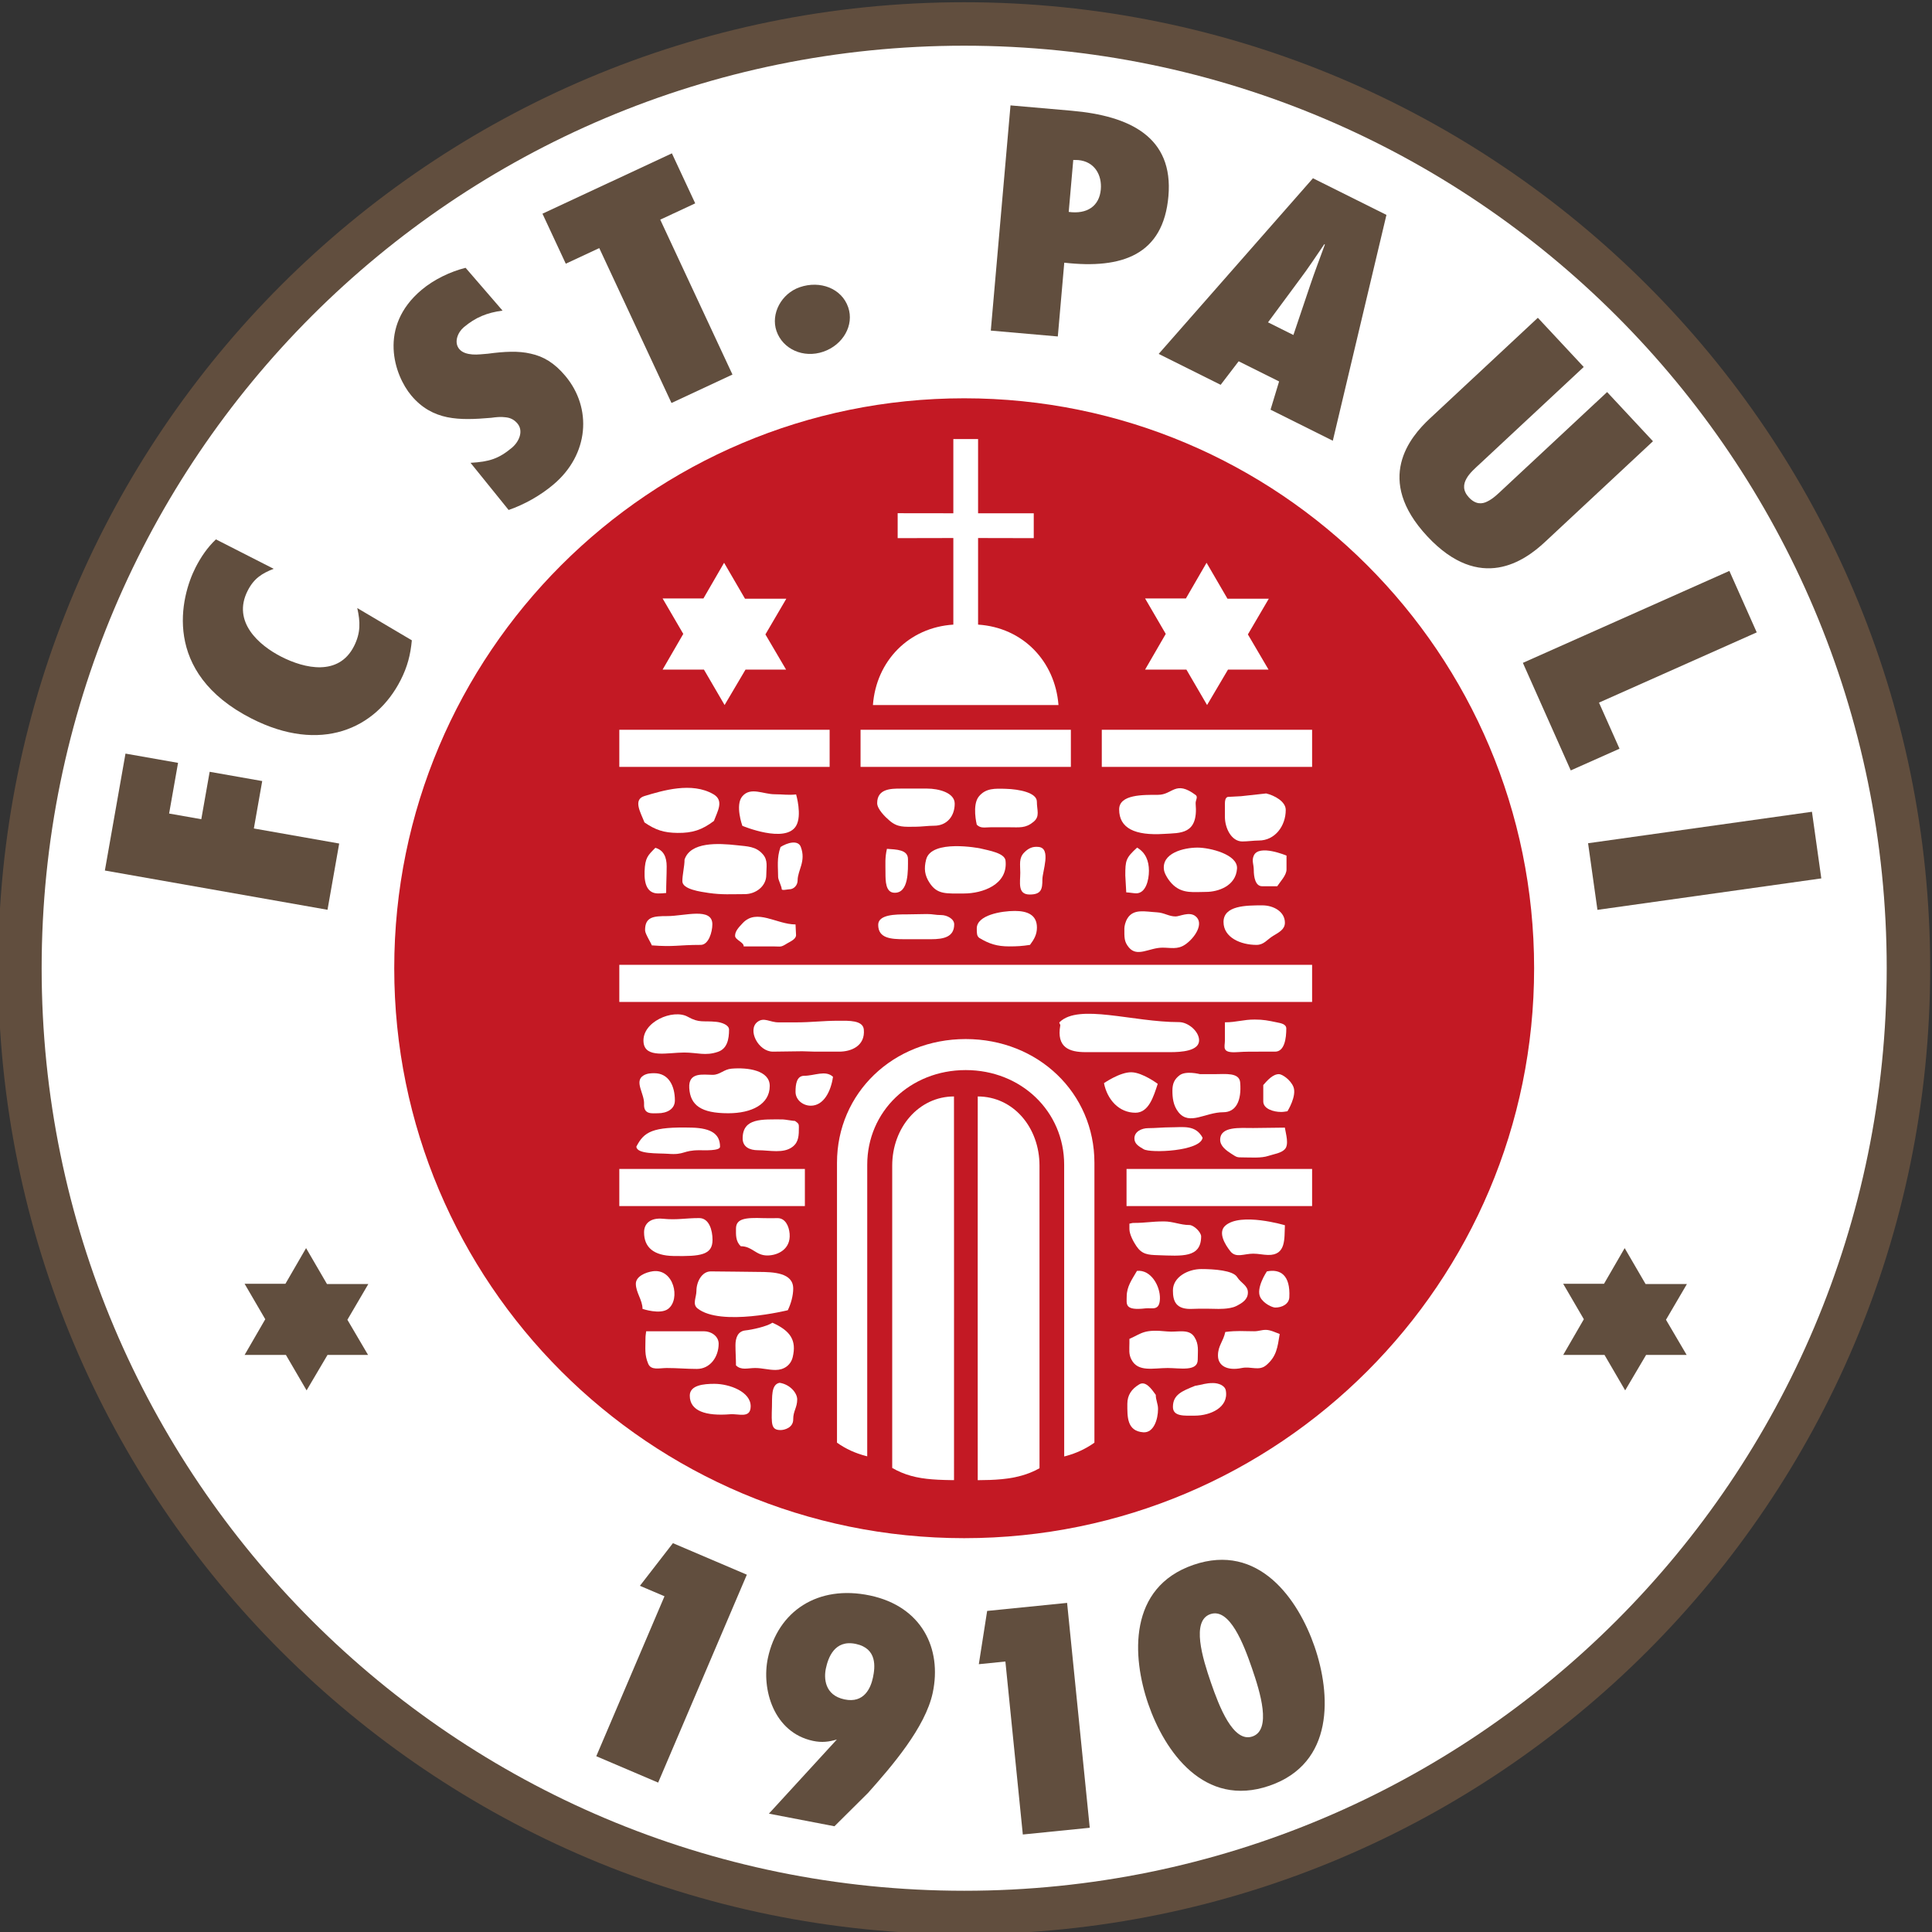 <?xml version="1.0" encoding="utf-8"?>
<!-- Generator: Adobe Illustrator 16.0.3, SVG Export Plug-In . SVG Version: 6.00 Build 0)  -->
<!DOCTYPE svg PUBLIC "-//W3C//DTD SVG 1.1//EN" "http://www.w3.org/Graphics/SVG/1.1/DTD/svg11.dtd">
<svg version="1.1" id="Ebene_1" xmlns="http://www.w3.org/2000/svg" xmlns:xlink="http://www.w3.org/1999/xlink" x="0px" y="0px"
	 width="400px" height="400px" viewBox="0 0 400 400" enable-background="new 0 0 400 400" xml:space="preserve">
<rect x="0" y="0" width="400" height="400" fill="#333333" stroke="none"/>
<g>
	<path fill="#614E3E" d="M-0.377,200.462c0-110.458,89.542-200,200-200s200,89.542,200,200c0,110.458-89.542,200-200,200
		S-0.377,310.92-0.377,200.462L-0.377,200.462z"/>
	<path fill="#FFFFFF" d="M8.623,200.462c0-105.487,85.512-191,191-191c105.487,0,191,85.513,191,191c0,105.49-85.513,191-191,191
		C94.135,391.461,8.623,305.952,8.623,200.462L8.623,200.462z"/>
	<path fill="#C31924" d="M81.623,200.462c0-65.17,52.829-118,118-118s118,52.83,118,118s-52.83,118-118,118
		S81.623,265.632,81.623,200.462L81.623,200.462z"/>
	<polygon fill="#614E3E" points="76.256,265.85 67.7,265.85 63.37,258.409 59.092,265.797 50.643,265.797 54.92,273.134 
		50.643,280.526 59.198,280.526 63.476,287.863 67.806,280.526 76.204,280.526 71.925,273.243 76.256,265.85 	"/>
	<polygon fill="#614E3E" points="349.255,265.85 340.701,265.85 336.37,258.409 332.092,265.797 323.642,265.797 327.919,273.134 
		323.642,280.526 332.198,280.526 336.475,287.863 340.805,280.526 349.204,280.526 344.925,273.243 349.255,265.85 	"/>
	<polygon fill="#FFFFFF" points="262.691,123.958 254.136,123.958 249.805,116.515 245.528,123.905 237.079,123.905 
		241.356,131.243 237.079,138.633 245.633,138.633 249.911,145.97 254.243,138.633 262.639,138.633 258.362,131.349 
		262.691,123.958 	"/>
	<path fill="#FFFFFF" d="M202.501,129.321c9.242,0.588,15.937,7.552,16.647,16.648h-38.419c0.675-9.102,7.399-16.063,16.649-16.648
		v-17.929l-11.526,0.024v-5.162l11.526,0.015V90.902h5.123v15.368l11.526,0v5.147l-11.526-0.024V129.321L202.501,129.321z"/>
	<polygon fill="#FFFFFF" points="128.222,151.092 171.765,151.092 171.765,158.777 128.222,158.777 128.222,151.092 	"/>
	<polygon fill="#FFFFFF" points="178.168,151.092 221.711,151.092 221.711,158.777 178.168,158.777 178.168,151.092 	"/>
	<polygon fill="#FFFFFF" points="228.114,151.092 271.657,151.092 271.657,158.777 228.114,158.777 228.114,151.092 	"/>
	<polygon fill="#FFFFFF" points="128.222,199.757 271.657,199.757 271.657,207.441 128.222,207.441 128.222,199.757 	"/>
	<polygon fill="#FFFFFF" points="128.222,242.018 166.642,242.018 166.642,249.703 128.222,249.703 128.222,242.018 	"/>
	<polygon fill="#FFFFFF" points="233.237,242.018 271.657,242.018 271.657,249.703 233.237,249.703 233.237,242.018 	"/>
	<path fill="#FFFFFF" d="M133.429,164.812c3.737-1.121,9.787-2.989,14.278-0.374c2.254,1.312,0.847,3.508,0.102,5.534
		c-2.475,1.864-4.452,2.512-7.55,2.473c-2.795-0.034-4.529-0.587-6.83-2.174C132.675,168.28,130.971,165.549,133.429,164.812
		L133.429,164.812z"/>
	<path fill="#FFFFFF" d="M153.696,170.978c0,0-1.557-4.32,0.006-6.129c1.714-1.983,4.302-0.405,6.708-0.405
		c1.723,0,2.693,0.215,4.416,0.036c0,0,1.277,4.314-0.003,6.503C162.631,174.728,153.696,170.978,153.696,170.978L153.696,170.978z"
		/>
	<path fill="#FFFFFF" d="M135.687,175.529c-1.553,1.585-2.126,2.015-2.233,4.893c-0.106,2.865,0.724,4.557,2.807,4.557
		c0.646,0,1.014-0.024,1.66-0.097c0-1.974,0.106-3.549,0.106-5.524C138.025,177.527,137.445,176.033,135.687,175.529
		L135.687,175.529z"/>
	<path fill="#FFFFFF" d="M183.63,175.742c-0.431,1.867-0.302,3.061-0.302,4.964c0,1.76,0.038,4.041,1.795,4.129
		c3.075,0.153,2.862-4.667,2.862-6.966C187.985,175.894,185.605,175.886,183.63,175.742L183.63,175.742z"/>
	<path fill="#FFFFFF" d="M181.61,166.284c0,1.22,1.655,2.855,2.552,3.61c1.688,1.472,3.086,1.276,5.312,1.276
		c1.256,0,2.678-0.213,3.935-0.213c2.62,0,4.253-1.946,4.253-4.567c0-2.298-3.384-3.121-5.682-3.121c-2.154,0-3.375,0-5.528,0
		C184.441,163.269,181.61,163.306,181.61,166.284L181.61,166.284z"/>
	<path fill="#FFFFFF" d="M202.23,170.744c0.825,0.826,1.687,0.533,2.872,0.533c1.436,0,2.392,0,3.828,0
		c2.153,0,3.386,0.247,5.037-1.117c1.4-1.148,0.705-2.364,0.705-4.195c0-1.866-3.707-2.572-6.409-2.647
		c-2.271-0.063-4.162-0.171-5.601,1.584C201.213,166.667,202.23,170.744,202.23,170.744L202.23,170.744z"/>
	<path fill="#FFFFFF" d="M141.728,177.969c0,1.4-0.451,3.084-0.451,4.484c0,1.687,3.813,2.177,5.464,2.428
		c2.765,0.396,4.659,0.24,7.459,0.24c2.297,0,4.452-1.651,4.452-3.949c0-1.688,0.395-3.052-0.719-4.309
		c-1.436-1.651-3.159-1.616-5.385-1.867C148.67,174.567,142.949,174.271,141.728,177.969L141.728,177.969z"/>
	<path fill="#FFFFFF" d="M191.742,177.969c-0.469,1.856-0.318,3.257,0.741,4.853c1.599,2.411,3.396,2.166,7.095,2.166
		c3.804,0,9.139-1.808,8.609-6.8c-0.168-1.572-3.379-2.086-5.318-2.552C202.868,175.636,192.826,173.671,191.742,177.969
		L191.742,177.969z"/>
	<path fill="#FFFFFF" d="M211.238,180.67c0,2.045-0.607,4.531,1.946,4.531c2.441,0,2.631-1.146,2.631-3.121
		c0-1.688,1.872-6.415-0.748-6.727c-1.236-0.146-2.109,0.241-2.99,1.121C210.897,177.654,211.238,178.983,211.238,180.67
		L211.238,180.67z"/>
	<path fill="#FFFFFF" d="M231.709,167.585c0,3.877,3.229,5.456,9.295,5.065c3.368-0.218,7.119,0.195,6.543-6.258
		c-0.063-0.716,0.556-1.377-0.005-1.796c-4.214-3.147-4.733-0.035-7.784-0.035C236.633,164.561,231.709,164.462,231.709,167.585
		L231.709,167.585z"/>
	<path fill="#FFFFFF" d="M253.604,166.393c0,1.077,0,1.651,0,2.729c0,2.298,1.322,5.094,3.619,5.094c1.005,0,2.396-0.195,3.4-0.195
		c3.34,0,5.577-2.998,5.577-6.336c0-1.759-2.364-3.015-4.051-3.409l-5.22,0.571l-2.751,0.146
		C253.676,165.172,253.604,165.818,253.604,166.393L253.604,166.393z"/>
	<path fill="#FFFFFF" d="M235.428,175.487c-2.349,2.152-2.446,2.649-2.446,5.772c0,0.467,0.196,3.033,0.196,3.499
		c0.501,0,1.551,0.196,2.055,0.196c1.975,0,2.641-2.699,2.641-4.673C237.874,178.234,237.186,176.529,235.428,175.487
		L235.428,175.487z"/>
	<path fill="#FFFFFF" d="M241.008,180.211c0.123,0.708,0.898,2.122,1.953,3.071c1.992,1.791,4.25,1.378,6.729,1.378
		c2.477,0,6.183-1.198,6.421-4.823c0.194-2.932-5.598-4.35-8.183-4.35C245.127,175.487,240.377,176.61,241.008,180.211
		L241.008,180.211z"/>
	<path fill="#FFFFFF" d="M253.317,190.891c0,3.232,3.591,4.739,6.82,4.739c1.545,0,2.156-1.077,3.448-1.867
		c1.184-0.718,2.44-1.328,2.44-2.729c0-2.298-2.369-3.59-4.667-3.59C257.948,187.444,253.317,187.48,253.317,190.891
		L253.317,190.891z"/>
	<path fill="#FFFFFF" d="M245.283,195.622c2.078-1.359,4.167-4.534,2.156-5.99c-1.273-0.922-3.204,0.109-4.03,0.109
		c-1.437,0-2.342-0.774-3.896-0.857c-2.421-0.128-4.816-0.806-6.089,1.258c-0.452,0.729-0.637,1.639-0.637,2.104
		c0,1.868-0.067,2.708,0.936,3.915c1.735,2.088,4.229,0.042,6.958,0.042C242.368,196.204,243.77,196.613,245.283,195.622
		L245.283,195.622z"/>
	<path fill="#FFFFFF" d="M213.248,195.629c-1.651,0.251-2.667,0.313-4.317,0.313c-2.514,0-4.148-0.533-6.166-1.75
		c-0.534-0.377-0.534-0.968-0.534-1.973c0-2.765,5.105-3.617,7.87-3.617c2.621,0,4.584,0.814,4.584,3.436
		C214.684,193.475,214.11,194.48,213.248,195.629L213.248,195.629z"/>
	<path fill="#FFFFFF" d="M191.92,189.242c-1.58,0-2.714,0.07-4.294,0.07c-2.154,0-5.803,0.01-5.803,2.164
		c0,2.8,2.618,2.978,5.418,2.978c1.148,0,4.38,0,5.53,0c2.621,0,4.785-0.463,4.785-3.084c0-1.149-1.529-1.915-2.677-1.915
		C193.622,189.455,193.177,189.242,191.92,189.242L191.92,189.242z"/>
	<path fill="#FFFFFF" d="M160.028,195.942c-2.298,0-3.759,0-6.056,0c0.072-0.862-1.781-1.338-1.781-2.2
		c0-0.969,0.761-1.745,1.573-2.616c2.914-3.12,6.995,0.269,10.943,0.269c0,0.539,0.106,1.669,0.106,2.208
		c0,0.826-1.126,1.307-1.808,1.702C161.569,196.201,161.751,195.942,160.028,195.942L160.028,195.942z"/>
	<path fill="#FFFFFF" d="M145.081,195.629c-4.811,0-5.364,0.459-10.139,0.1c0-0.25-1.369-2.359-1.382-3.084
		c-0.051-2.835,1.736-2.977,4.573-2.977c3.59,0,9.352-1.889,9.352,1.702C147.484,192.984,146.696,195.629,145.081,195.629
		L145.081,195.629z"/>
	<path fill="#FFFFFF" d="M133.24,215.817c0.336,3.359,5.029,2.097,8.404,2.097c2.729,0,4.416,0.753,7.001-0.144
		c1.902-0.647,2.297-2.585,2.297-4.597c0-1.006-1.602-1.502-2.607-1.609c-2.8-0.29-3.508,0.306-5.949-1.059
		C139.371,208.819,132.814,211.564,133.24,215.817L133.24,215.817z"/>
	<path fill="#FFFFFF" d="M156.842,211.561c-2.167,1.623,0.135,6.171,3.187,6.171c1.364,0,4.689-0.08,6.054-0.08
		c1.005,0,1.661,0.08,2.666,0.08c1.795,0,3.197,0,4.992,0c2.549,0,5.412-1.213,5.105-4.575c-0.179-1.965-3.177-1.824-5.152-1.824
		c-3.482,0-5.504,0.336-8.986,0.336c-1.149,0-2.36,0-3.51,0C159.367,211.668,158.202,210.544,156.842,211.561L156.842,211.561z"/>
	<path fill="#FFFFFF" d="M133.203,222.682c-1.952,1.215,0.245,3.773,0.144,5.89c-0.106,2.235,1.651,1.915,2.872,1.915
		c1.831,0,3.509-0.826,3.509-2.659c0-2.979-1.274-5.631-4.254-5.631C134.827,222.197,133.972,222.202,133.203,222.682
		L133.203,222.682z"/>
	<path fill="#FFFFFF" d="M164.707,226.052c0,1.651,1.508,2.872,3.159,2.872c2.693,0,4.173-3.01,4.598-5.983
		c-1.543-1.437-3.831-0.212-5.949-0.212C164.936,222.729,164.707,224.471,164.707,226.052L164.707,226.052z"/>
	<path fill="#FFFFFF" d="M153.759,235.696c0,1.762,1.431,2.447,3.19,2.447c2.441,0,5.255,0.75,7.158-0.722
		c1.292-1.006,1.292-2.406,1.292-4.058c0-0.645-0.054-0.752-0.799-1.281c-0.395,0-2.157-0.319-2.552-0.319
		C157.775,231.763,153.759,231.424,153.759,235.696L153.759,235.696z"/>
	<path fill="#FFFFFF" d="M151.444,221.256c-1.59,0.136-2.379,1.276-3.888,1.276c-1.975,0-5.064-0.653-4.851,2.748
		c0.221,3.547,2.436,5.206,8.076,5.206c4.786,0,8.587-1.813,8.587-5.655C159.369,221.598,154.822,220.965,151.444,221.256
		L151.444,221.256z"/>
	<path fill="#FFFFFF" d="M219.382,211.622c3.983-3.896,15.074-0.003,24.731-0.003c1.867,0,4.146,1.905,4.146,3.773
		c0,2.224-3.724,2.444-5.95,2.444c-6.211,0-11.329,0-17.541,0c-3.375,0-6.062-0.956-5.249-5.534
		C219.564,212.054,219.189,211.812,219.382,211.622L219.382,211.622z"/>
	<path fill="#FFFFFF" d="M253.604,211.658c0,1.472,0,2.298,0,3.771c0,1.328-0.771,2.621,2.514,2.406
		c1.898-0.127,3.101-0.103,5.004-0.103c1.078,0,1.794,0,2.872,0c1.975,0,2.32-2.806,2.32-4.782c0-0.934-1.113-1.113-2.011-1.292
		c-1.724-0.358-2.729-0.573-4.523-0.573C257.374,211.084,256.009,211.658,253.604,211.658L253.604,211.658z"/>
	<path fill="#FFFFFF" d="M228.567,224.255c0.682,3.412,3.101,6.124,6.513,6.124c2.765,0,3.755-3.359,4.616-5.98
		c0,0-3.105-2.332-5.413-2.398C231.888,221.935,228.567,224.255,228.567,224.255L228.567,224.255z"/>
	<path fill="#FFFFFF" d="M244.223,222.622c-1.094,0.829-1.487,1.75-1.487,3.186c0,1.364,0.128,3.063,1.267,4.477
		c2.264,2.811,5.558-0.009,9.256-0.009c2.621,0,3.828-2.34,3.506-6.163c-0.176-2.111-3.087-1.723-5.205-1.723
		c-1.221,0-1.902,0-3.124,0C248.435,222.389,245.534,221.626,244.223,222.622L244.223,222.622z"/>
	<path fill="#FFFFFF" d="M261.547,224.644c0,1.4,0,1.995,0,3.396c0,1.547,2.135,2.178,3.678,2.178c0.503,0,0.827-0.072,1.328-0.144
		c0,0,2.002-3.188,1.229-5.071c-0.588-1.434-2.306-2.613-2.987-2.613C263.502,222.389,262.373,223.709,261.547,224.644
		L261.547,224.644z"/>
	<path fill="#FFFFFF" d="M266.014,233.463c-2.334,0-4.199,0.08-6.532,0.08c-2.837,0-6.858-0.395-6.858,2.441
		c0,1.293,1.26,2.219,2.337,2.902c1.147,0.72,1.046,0.744,2.446,0.744c1.615,0,3.695,0.186,5.205-0.319
		c1.076-0.358,2.648-0.557,3.402-1.381C266.913,236.961,266.229,234.792,266.014,233.463L266.014,233.463z"/>
	<path fill="#FFFFFF" d="M253.683,253.762c-1.581,1.405-0.05,3.919,1.063,5.319c1.149,1.436,2.844,0.479,4.711,0.479
		c1.076,0,1.97,0.234,3.048,0.265c3.828,0.107,3.378-3.423,3.521-6.151C266.026,253.674,256.86,250.934,253.683,253.762
		L253.683,253.762z"/>
	<path fill="#FFFFFF" d="M239.721,259.873c-2.045-0.066-3.28-0.165-4.43-1.854c-0.61-0.898-1.458-2.453-1.458-3.566
		c0-0.431,0-0.682,0-1.111c0.323-0.035,0.502-0.146,0.825-0.146c2.657,0,3.692-0.313,6.35-0.313c1.867,0,3.38,0.747,5.247,0.747
		c0.897,0,2.437,1.475,2.43,2.37C248.653,260.47,244.75,260.038,239.721,259.873L239.721,259.873z"/>
	<path fill="#FFFFFF" d="M235.398,263.122c-1.042,1.797-2.126,3.236-2.126,5.319c0,1.579-0.501,2.96,3.934,2.439
		c1.284-0.151,2.872,0.636,2.946-1.995C240.228,266.264,238.285,262.819,235.398,263.122L235.398,263.122z"/>
	<path fill="#FFFFFF" d="M242.842,267.165c0,2.152,0.531,4.035,4.143,3.823c1.504-0.091,4.892,0,4.892,0s2.626,0.124,4.026-0.56
		c1.293-0.645,2.46-1.367,2.46-2.839s-1.468-1.946-2.232-3.191c-0.852-1.381-4.787-1.653-7.408-1.653
		C245.958,262.745,242.842,264.398,242.842,267.165L242.842,267.165z"/>
	<path fill="#FFFFFF" d="M262.294,263.229c0,0-2.396,3.533-1.324,5.433c0.705,1.254,2.454,2.054,3.064,2.054
		c1.4,0,2.835-0.72,2.907-2.117C267.186,263.973,265.077,262.675,262.294,263.229L262.294,263.229z"/>
	<path fill="#FFFFFF" d="M233.833,277.203c0,0.358,0,0.537,0,0.898c0,1.328-0.18,2.26,0.432,3.409
		c1.363,2.621,4.523,1.723,7.503,1.723c2.514,0,6.211,0.791,6.211-1.723c0-1.865,0.288-3.194-0.718-4.738
		c-1.148-1.761-3.49-0.895-5.588-1.107C236.792,275.171,236.568,275.985,233.833,277.203L233.833,277.203z"/>
	<path fill="#FFFFFF" d="M253.683,275.772c-0.431,2.01-1.515,2.83-1.515,4.879c0,2.152,1.94,3.196,4.918,2.582
		c1.934-0.396,3.555,0.684,5.063-0.573c2.153-1.83,2.334-3.627,2.8-6.463c-0.861-0.323-1.939-0.86-2.873-0.86
		s-1.472,0.287-2.404,0.287C257.374,275.624,256.13,275.453,253.683,275.772L253.683,275.772z"/>
	<path fill="#FFFFFF" d="M247.429,286.92c-2.679,1.075-4.587,1.822-4.587,4.371c0,2.048,2.469,1.805,4.516,1.805
		c3.231,0,7.07-1.697,6.433-5.209c-0.192-1.058-1.55-1.54-2.626-1.54C249.547,286.347,249.045,286.669,247.429,286.92
		L247.429,286.92z"/>
	<path fill="#FFFFFF" d="M233.404,290.655c0,2.621-0.132,5.637,3.302,5.887c2.148,0.157,3.053-2.67,3.053-4.822
		c0-1.113-0.468-1.819-0.468-2.93c-0.897-1.258-2.118-2.982-3.446-2.156C234.301,287.568,233.404,288.825,233.404,290.655
		L233.404,290.655z"/>
	<path fill="#FFFFFF" d="M147.91,286.507c-2.19,0-5.099,0.256-5.099,2.444c0,3.232,3.397,4.256,8.371,3.855
		c1.754-0.141,4.172,0.932,4.237-1.579C155.499,288.141,150.998,286.507,147.91,286.507L147.91,286.507z"/>
	<path fill="#FFFFFF" d="M159.921,273.857c-1.185,0.79-4.23,1.452-5.63,1.596c-1.544,0.179-2.021,1.54-2.021,3.084
		c0,1.364,0.106,2.783,0.106,4.147c1.078,1.078,2.458,0.549,3.966,0.549c1.507,0,2.709,0.402,4.217,0.402
		c1.759,0,3.172-0.986,3.573-2.698C164.919,277.581,163.75,275.56,159.921,273.857L159.921,273.857z"/>
	<path fill="#FFFFFF" d="M138.054,283.233c-1.544,0-3.231,0.537-3.842-0.863c-0.79-1.865-0.574-3.158-0.574-5.203
		c0-0.611,0.072-0.934,0.143-1.543c4.667,0,7.289,0,11.956,0c1.543,0,3.052,1.039,3.052,2.582c0,2.729-1.766,5.217-4.495,5.217
		C142.033,283.422,140.316,283.233,138.054,283.233L138.054,283.233z"/>
	<path fill="#FFFFFF" d="M147.166,263.229c-1.867,0-2.978,2.175-2.978,4.041c0,1.328-0.889,2.73,0.214,3.613
		c4.8,3.828,18.704,0.385,18.704,0.385c0.646-1.325,1.121-3.012,1.121-4.483c0-3.267-4.011-3.448-7.278-3.448
		C156.088,263.336,149.177,263.229,147.166,263.229L147.166,263.229z"/>
	<path fill="#FFFFFF" d="M133.027,270.988c0-1.833-1.382-3.376-1.382-5.206c0-1.508,2.008-2.371,3.501-2.58
		c4.368-0.611,5.795,5.779,3.196,7.78C136.7,272.247,133.027,270.988,133.027,270.988L133.027,270.988z"/>
	<path fill="#FFFFFF" d="M139.408,260.038c-4.045-0.074-6.062-1.767-6.062-4.893c0-1.793,1.276-3.078,3.943-2.811
		c2.894,0.287,4.56-0.144,7.467-0.144c2.046,0,2.764,2.478,2.764,4.522C147.521,259.836,145.039,260.145,139.408,260.038
		L139.408,260.038z"/>
	<path fill="#FFFFFF" d="M161.007,252.202c-1.149,0-1.796,0.042-2.944,0c-3.772-0.135-5.687,0.083-5.687,2.199
		c0,1.222-0.106,2.553,0.983,3.617c2.405,0,3.093,1.915,5.499,1.915c2.153,0,4.892-1.276,4.626-4.501
		C163.354,253.858,162.586,252.202,161.007,252.202L161.007,252.202z"/>
	<path fill="#FFFFFF" d="M161.41,286.295c-1.808,0.316-1.527,3.103-1.585,4.933c-0.116,3.68-0.177,4.851,1.798,4.851
		c0.754,0,2.626-0.469,2.604-2.232c-0.02-1.681,0.826-2.422,0.826-4.109C165.053,288.373,163.537,286.612,161.41,286.295
		L161.41,286.295z"/>
	<path fill="#FFFFFF" d="M264.44,183.486c-1.018,0-2.114,0-3.131,0c-1.412,0-1.727-1.938-1.727-3.35c0-1.186-0.473-1.926,0-2.995
		c1.068-2.417,6.777,0.002,6.777,0.002c0,1.13,0,1.75,0,2.88C266.36,181.21,265.061,182.526,264.44,183.486L264.44,183.486z"/>
	<polygon fill="#FFFFFF" points="162.8,123.958 154.245,123.958 149.915,116.515 145.637,123.905 137.187,123.905 141.465,131.243 
		137.187,138.633 145.743,138.633 150.02,145.97 154.351,138.633 162.748,138.633 158.47,131.349 162.8,123.958 	"/>
	<g>
		<defs>
			<path id="SVGID_1_" d="M218.4,301.682c-5.452,4.949-11.49,4.773-18.52,4.779c-8.532-0.018-12.627-0.119-18.395-4.779l0.006-59.95
				c0-9.988,8.056-17.732,18.449-17.732c10.392,0,18.449,7.744,18.449,17.732L218.4,301.682L218.4,301.682z"/>
		</defs>
		<clipPath id="SVGID_2_">
			<use xlink:href="#SVGID_1_"  overflow="visible"/>
		</clipPath>
		<path clip-path="url(#SVGID_2_)" fill="#FFFFFF" d="M215.222,316.582l-0.005-75.247c0-7.912-5.419-14.326-12.785-14.326
			c-0.021,0-0.001,73.028-0.001,89.573H215.222L215.222,316.582z"/>
		<path clip-path="url(#SVGID_2_)" fill="#FFFFFF" d="M184.723,316.582v-75.247c0-7.912,5.539-14.326,12.788-14.326
			c0.022,0,0.007,73.028,0.007,89.573H184.723L184.723,316.582z"/>
	</g>
	<g>
		<defs>
			<path id="SVGID_3_" d="M226.588,298.692c-7.453,5.277-15.901,3.235-26.055,3.246c-10.35-0.033-19.752,2.078-27.242-3.246v-57.955
				c0-14.428,11.636-25.612,26.648-25.612c15.011,0,26.649,11.185,26.649,25.612V298.692L226.588,298.692z"/>
		</defs>
		<clipPath id="SVGID_4_">
			<use xlink:href="#SVGID_3_"  overflow="visible"/>
		</clipPath>
		<path clip-path="url(#SVGID_4_)" fill-rule="evenodd" clip-rule="evenodd" fill="#FFFFFF" d="M220.334,316.582
			c-7.228,0.027-32.397,0.027-40.785,0l0.004-75.437c0-11.038,8.901-19.596,20.386-19.596c11.485,0,20.385,8.558,20.385,19.596
			L220.334,316.582L220.334,316.582z M226.588,300.926c-7.453,5.281-16.496,9.211-26.649,9.223
			c-10.351-0.033-19.159-3.895-26.648-9.223v-60.189c0-14.428,11.636-25.612,26.648-25.612c15.011,0,26.649,11.185,26.649,25.612
			V300.926L226.588,300.926z"/>
	</g>
	<path fill="#FFFFFF" d="M161.103,181.596c0,0.539,0.743,1.945,0.743,2.483c0,0.359,1.21,0.038,1.569,0.038
		c0.97,0,1.724-0.862,1.724-1.832c0-2.118,1.783-3.942,0.662-6.932c-0.575-1.533-2.819-0.875-4.198,0.009
		C160.783,177.659,161.103,179.549,161.103,181.596L161.103,181.596z"/>
	<path fill="#FFFFFF" d="M131.751,237.399c0.106,1.596,4.463,1.34,6.546,1.483c3.518,0.286,3.01-0.739,6.528-0.739
		c0.897,0,4.25,0.177,4.25-0.722c0-2.55-1.698-3.851-5.845-3.958C135.034,233.254,133.347,234.315,131.751,237.399L131.751,237.399z
		"/>
	<path fill="#FFFFFF" d="M248.984,235.553c-1.468-2.727-3.985-2.153-6.714-2.153c-1.436,0-3.097,0.171-4.532,0.171
		c-1.4,0-2.872,0.725-2.872,2.125c0,1.149,0.945,1.659,1.914,2.235C238.18,238.792,248.579,238.356,248.984,235.553L248.984,235.553
		z"/>
	<path fill-rule="evenodd" clip-rule="evenodd" fill="#614E3E" d="M219.01,69.661l1.336-15.275
		c12.015,1.363,20.502-1.633,21.562-13.753c1.072-12.245-7.934-16.647-20.042-17.707l-12.652-1.106l-4.08,46.627L219.01,69.661
		L219.01,69.661z M227.911,39.22c-0.302,3.463-2.851,5.172-6.645,4.653l0.942-10.76l1.025,0.028
		C226.635,33.438,228.171,36.252,227.911,39.22L227.911,39.22z"/>
	<path fill-rule="evenodd" clip-rule="evenodd" fill="#614E3E" d="M275.944,91.248l11.104-46.756l-15.215-7.586l-31.939,36.368
		l12.831,6.397l3.726-4.87l8.371,4.173l-1.77,5.845L275.944,91.248L275.944,91.248z M262.53,66.736l6.557-8.867
		c1.791-2.367,3.426-4.881,5.095-7.309l0.122,0.061c-0.996,2.763-2.082,5.551-3.016,8.345l-3.503,10.391L262.53,66.736
		L262.53,66.736z"/>
	<polygon fill="#614E3E" points="70.226,174.644 52.559,171.528 54.289,161.71 43.408,159.791 41.676,169.609 35.013,168.434 
		36.863,157.943 25.981,156.025 21.712,180.233 67.807,188.361 70.226,174.644 	"/>
	<path fill="#614E3E" d="M44.707,111.673c-1.742,1.641-3.104,3.63-4.22,5.82c-3.069,6.022-7.108,21.745,11.586,31.27
		c14.27,7.271,25.696,2.211,30.874-7.949c1.395-2.737,2.044-5.242,2.32-8.244l-11.298-6.677c0.637,2.853,0.733,5.125-0.693,7.923
		c-3.163,6.206-10.163,4.631-15.03,2.151c-4.591-2.339-10.255-7.219-6.969-13.667c1.302-2.556,2.931-3.565,5.379-4.54
		L44.707,111.673L44.707,111.673z"/>
	<polygon fill="#614E3E" points="325.208,159.506 335.303,155.013 331.054,145.469 363.713,130.928 358.048,118.203 
		315.295,137.239 325.208,159.506 	"/>
	<path fill="#614E3E" d="M332.735,81.172l-21.557,20.103c-0.862,0.805-1.996,1.955-3.229,2.543c-1.141,0.597-2.472,0.625-3.82-0.822
		c-1.305-1.398-1.185-2.725-0.511-3.912c0.629-1.146,1.854-2.197,2.763-3.043l21.514-20.062l-9.498-10.185l-22.375,20.866
		c-4.129,3.852-11.504,12.595-0.518,24.376c10.988,11.782,20.225,5.036,24.354,1.185l22.374-20.865L332.735,81.172L332.735,81.172z"
		/>
	<path fill="#614E3E" d="M170.47,72.812c4.068-1.401,6.414-5.492,5.141-9.189c-1.354-3.932-5.831-5.608-10.027-4.163
		c-3.809,1.313-6.051,5.499-4.818,9.079C162.06,72.294,166.338,74.235,170.47,72.812L170.47,72.812z"/>
	<polygon fill="#614E3E" points="151.649,77.546 136.695,45.478 143.936,42.101 139.109,31.749 112.312,44.244 117.139,54.597 
		124.07,51.364 139.024,83.432 151.649,77.546 	"/>
	<path fill="#614E3E" d="M105.306,105.586c3.309-1.155,6.52-2.958,9.24-5.241c7.428-6.233,8.085-15.86,2.499-22.518
		c-2.274-2.71-4.55-4.042-7.163-4.605c-2.56-0.607-5.456-0.447-8.902,0.014c-0.934,0.055-2.118,0.238-3.172,0.149
		c-1.054-0.087-2.083-0.357-2.722-1.119c-1.157-1.38-0.318-3.46,0.937-4.514c2.458-2.063,4.817-3.016,8.026-3.444l-7.655-8.861
		c-3.167,0.794-6.537,2.407-9.101,4.558c-9.102,7.637-5.647,17.704-2.135,21.888c2.194,2.616,4.707,3.91,7.411,4.478
		c2.796,0.571,5.785,0.414,9.114,0.132c1.039-0.143,2.025-0.242,2.936-0.114c0.962,0.084,1.794,0.439,2.513,1.295
		c1.316,1.569,0.321,3.782-1.144,5.011c-2.72,2.283-4.721,2.913-8.57,3.126L105.306,105.586L105.306,105.586z"/>
	<polygon fill="#614E3E" points="330.733,188.377 377.083,181.863 375.146,168.069 328.794,174.582 330.733,188.377 	"/>
	<path fill-rule="evenodd" clip-rule="evenodd" fill="#614E3E" d="M247.079,323.99c-13.543,4.663-12.717,19-9.347,28.79
		c3.371,9.789,11.548,21.6,25.09,16.936c13.542-4.663,12.717-19,9.347-28.793C268.797,331.133,260.62,319.327,247.079,323.99
		L247.079,323.99z M250.59,334.19c3.998-1.375,6.9,6.215,8.615,11.197c1.717,4.983,4.104,12.75,0.104,14.128
		c-3.997,1.376-6.899-6.215-8.615-11.198C248.978,343.334,246.592,335.565,250.59,334.19L250.59,334.19z"/>
	<polygon fill="#614E3E" points="136.264,369.068 154.625,326.021 139.322,319.495 132.489,328.323 137.576,330.491 
		123.453,363.606 136.264,369.068 	"/>
	<polygon fill="#614E3E" points="225.62,378.419 220.931,331.861 204.379,333.526 202.655,344.553 208.157,343.999 211.763,379.814 
		225.62,378.419 	"/>
	<path fill-rule="evenodd" clip-rule="evenodd" fill="#614E3E" d="M177.188,340.355c4.467,0.948,4.005,4.807,3.543,6.979
		c-0.438,2.062-1.773,5.386-5.896,4.509c-4.123-0.876-4.272-4.398-3.846-6.404C171.439,343.324,172.721,339.405,177.188,340.355
		L177.188,340.355z M159.191,375.498l13.572,2.61l6.936-6.885c4.947-5.545,11.89-13.584,13.412-20.748
		c1.948-9.164-2.273-17.864-12.955-20.136c-10.882-2.312-19.123,3.294-21.174,12.945c-1.367,6.433,1.19,15.412,9.335,17.146
		c1.869,0.396,3.308,0.195,4.944-0.281L159.191,375.498L159.191,375.498z"/>
</g>
</svg>
